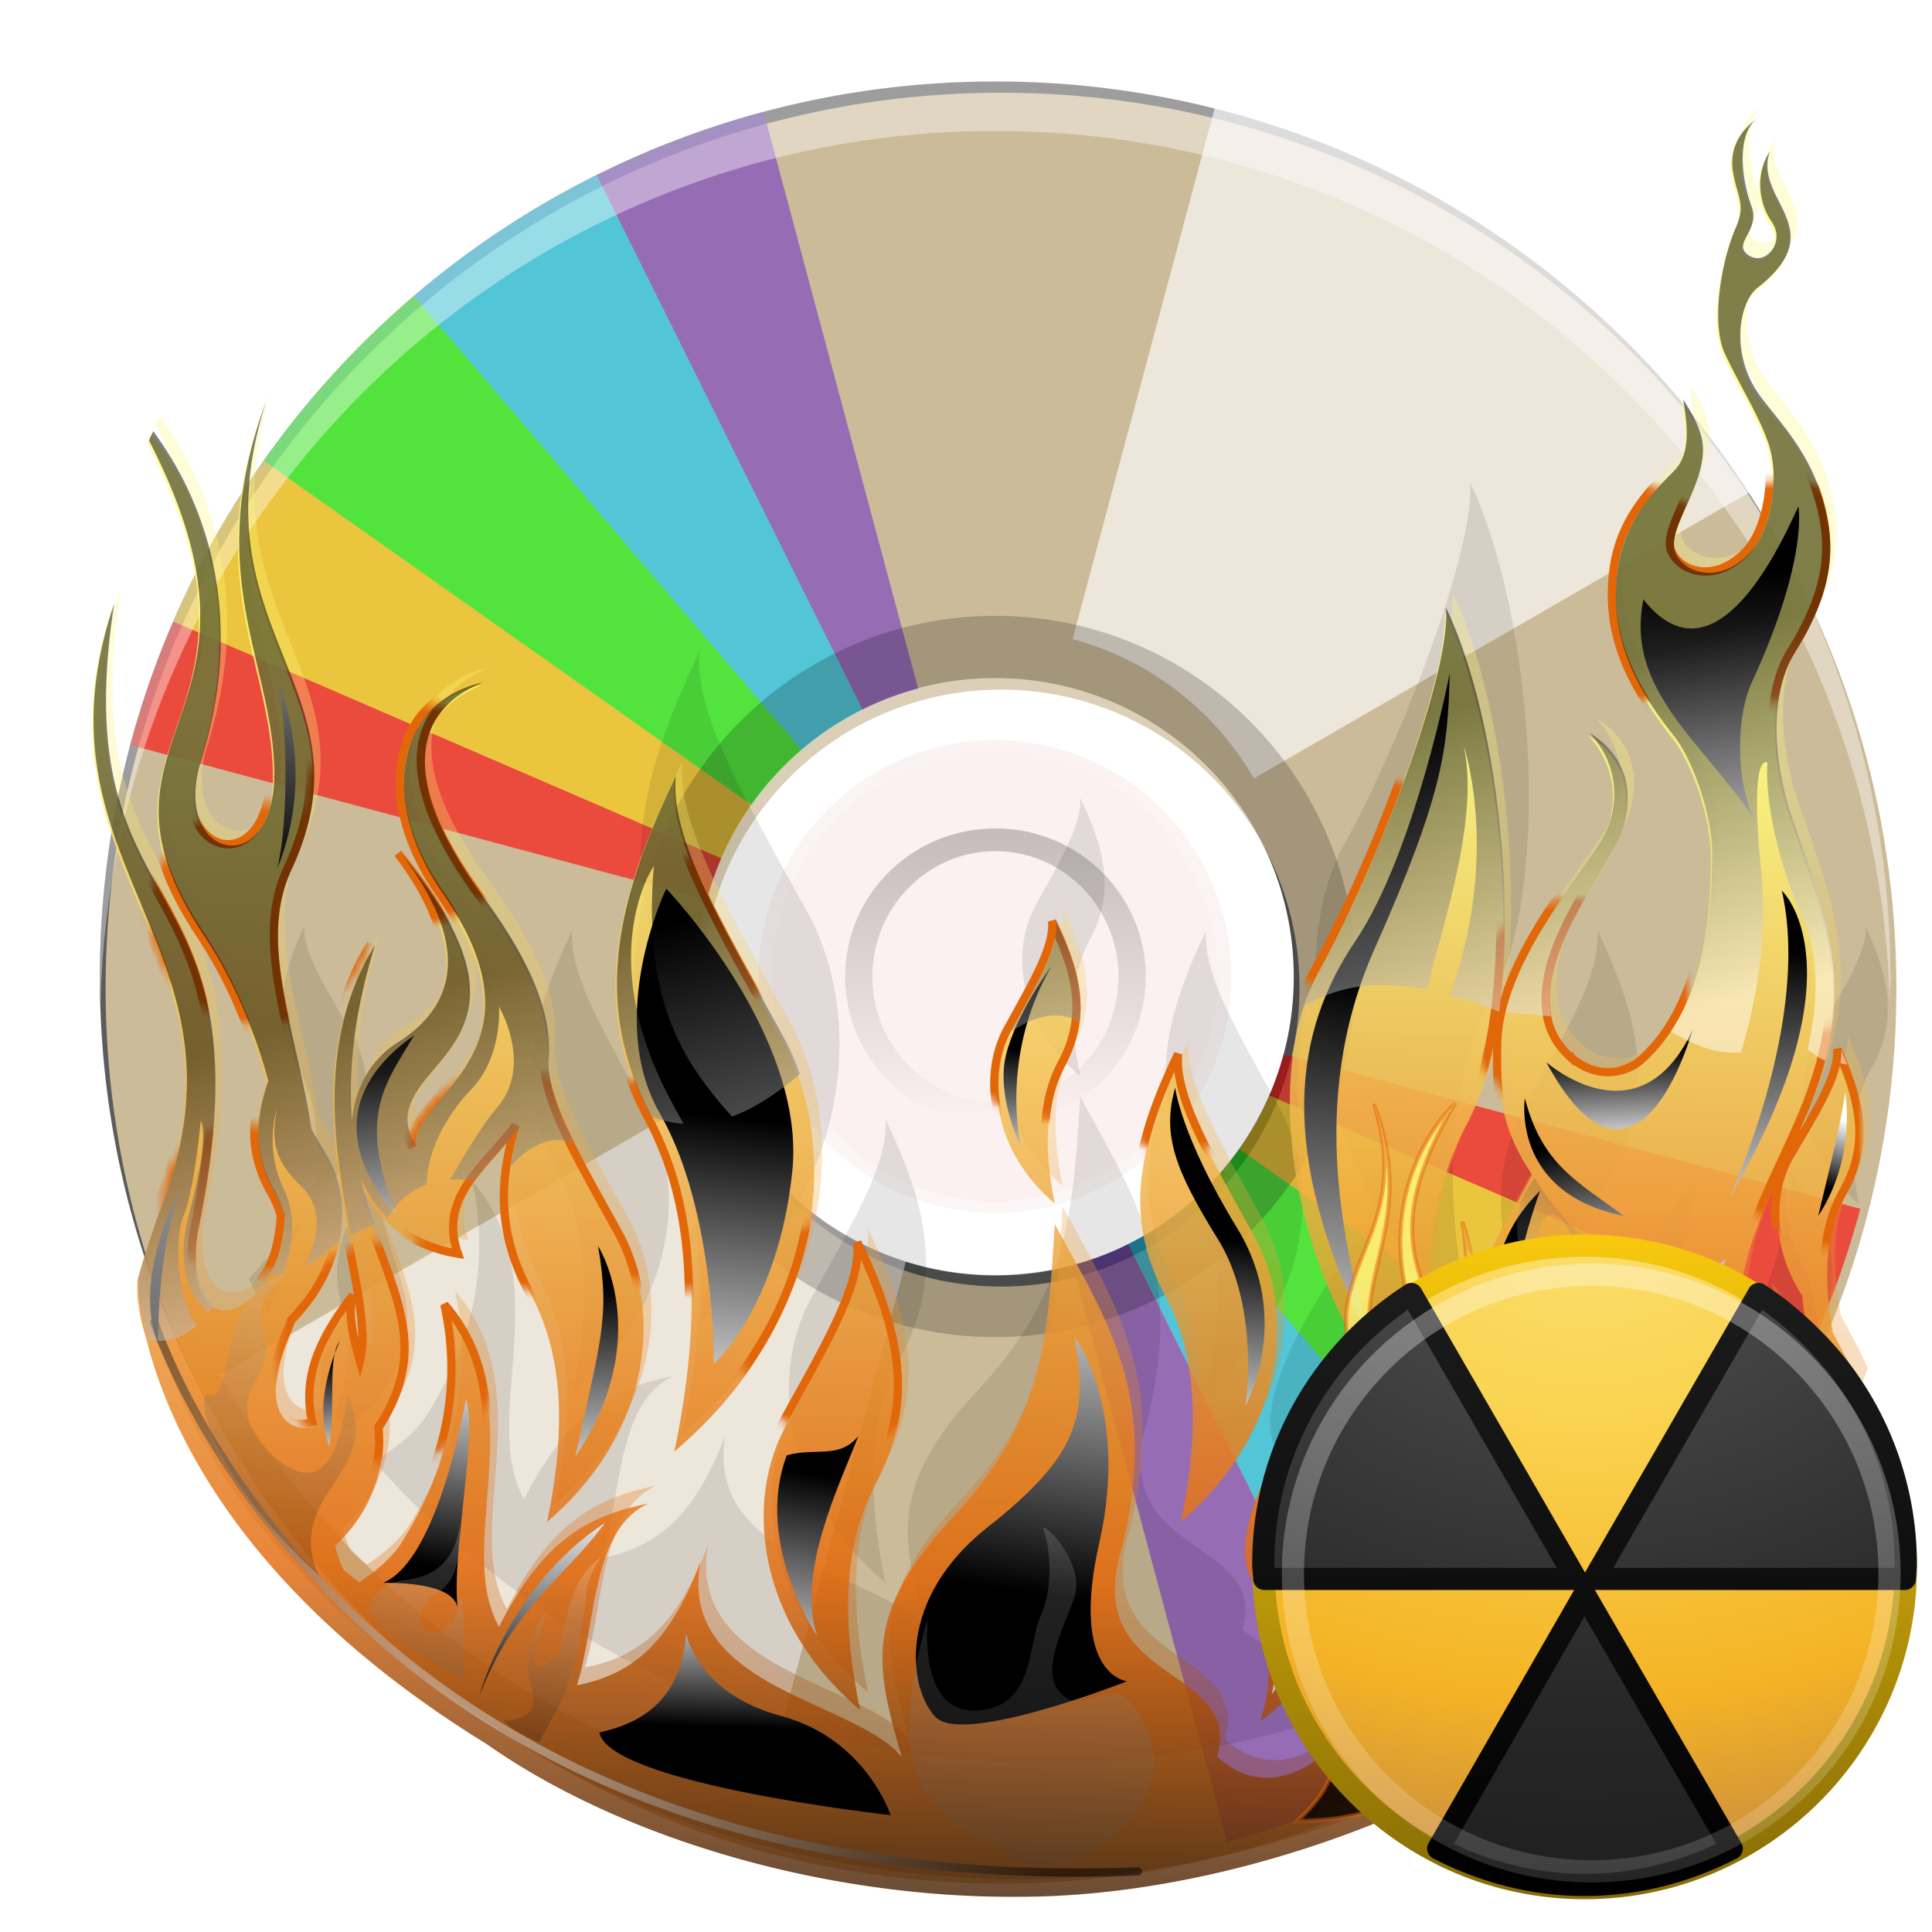 <svg xmlns="http://www.w3.org/2000/svg" xmlns:xlink="http://www.w3.org/1999/xlink" viewBox="0 0 256 256" version="1.0"><defs><linearGradient id="au" y2="178.11" gradientUnits="userSpaceOnUse" x2="26.003" y1="148.11" x1="31.003"><stop offset="0" stop-color="#fff"/><stop offset="1"/></linearGradient><linearGradient id="w"><stop offset="0" stop-color="#fa05ff"/><stop offset=".294" stop-color="#facffa"/><stop offset="1" stop-color="#0c62ff"/></linearGradient><linearGradient id="v"><stop offset="0" stop-color="#fa05ff"/><stop offset=".85" stop-color="#fdfdfd" stop-opacity=".941"/><stop offset="1" stop-color="#0c62ff"/></linearGradient><linearGradient id="I" y2="61.922" gradientUnits="userSpaceOnUse" y1="61.922" x2="93.608" x1="26.18"><stop offset="0" stop-color="#fff" stop-opacity=".203"/><stop offset="1" stop-color="#fff" stop-opacity=".68"/></linearGradient><linearGradient id="H" y2="61.922" gradientUnits="userSpaceOnUse" y1="61.922" x2="94.568" x1="25.22"><stop offset="0" stop-color="#4d4d4d"/><stop offset="1" stop-color="#fff"/></linearGradient><linearGradient id="u"><stop offset="0" stop-color="#fff"/><stop offset="1" stop-opacity="0"/></linearGradient><linearGradient id="S" y2="98.259" xlink:href="#w" gradientUnits="userSpaceOnUse" y1="32.761" gradientTransform="translate(-17.183 93.283) scale(1.195)" x2="25.36" x1="81.901"/><linearGradient id="aF" y2="3.082" gradientUnits="userSpaceOnUse" x2="18.379" gradientTransform="matrix(.712 0 0 .712 241.86 304.75)" y1="44.98" x1="18.379"><stop offset="0" stop-color="#866c05"/><stop offset="1" stop-color="#f7c80d"/></linearGradient><linearGradient id="T" y2="22.03" xlink:href="#v" gradientUnits="userSpaceOnUse" y1="126.15" gradientTransform="translate(-17.36 92.472) scale(1.195)" x2="75.404" x1="3.996"/><linearGradient id="aH" y2="25.043" gradientUnits="userSpaceOnUse" x2="32.859" gradientTransform="matrix(1.38 0 0 1.38 209.61 272.23)" y1="46.664" x1="32.859"><stop offset="0"/><stop offset="1" stop-color="#1e1e1e"/></linearGradient><linearGradient id="aJ" y2="18.707" gradientUnits="userSpaceOnUse" y1="-17.948" gradientTransform="matrix(1.499 0 0 1.499 -44.838 52.73)" x2="63.397" x1="63.397"><stop offset="0" stop-color="#fff"/><stop offset="1" stop-color="#fff" stop-opacity="0"/></linearGradient><linearGradient id="W" y2="255.35" gradientUnits="userSpaceOnUse" x2="124.21" y1="99.352" x1="128.71"><stop offset="0" stop-color="#fffb7e"/><stop offset=".654" stop-color="#e26709"/><stop offset="1"/></linearGradient><linearGradient id="X" y2="257.5" gradientUnits="userSpaceOnUse" x2="123.25" y1="101.5" x1="127.75"><stop offset="0" stop-color="#fffb7e"/><stop offset=".654" stop-color="#e26709"/><stop offset="1"/></linearGradient><linearGradient id="Z" y2="146.79" gradientUnits="userSpaceOnUse" x2="94.711" y1="186.12" x1="90.711"><stop offset="0" stop-color="#fff"/><stop offset="1"/></linearGradient><linearGradient id="aa" y2="130.74" gradientUnits="userSpaceOnUse" x2="174.11" y1="187.04" x1="168.38"><stop offset="0" stop-color="#fff"/><stop offset="1"/></linearGradient><linearGradient id="ab" y2="161.72" gradientUnits="userSpaceOnUse" x2="155.71" y1="187.73" x1="153.06"><stop offset="0" stop-color="#fff"/><stop offset="1"/></linearGradient><linearGradient id="ac" y2="138.94" gradientUnits="userSpaceOnUse" x2="132.51" y1="154.28" x1="130.95"><stop offset="0" stop-color="#fff"/><stop offset="1"/></linearGradient><linearGradient id="ad" y2="118.62" gradientUnits="userSpaceOnUse" x2="41.984" y1="91.622" x1="43.817"><stop offset="0" stop-color="#fff"/><stop offset="1"/></linearGradient><linearGradient id="ae" y2="219.02" gradientUnits="userSpaceOnUse" x2="73.346" y1="193.16" x1="75.102"><stop offset="0" stop-color="#fff"/><stop offset="1"/></linearGradient><linearGradient id="af" y2="190.29" gradientUnits="userSpaceOnUse" x2="107.39" y1="218.12" x1="103.22"><stop offset="0" stop-color="#fff"/><stop offset="1"/></linearGradient><linearGradient id="ag" y2="204.59" gradientUnits="userSpaceOnUse" x2="133.42" y1="160.59" x1="139.75"><stop offset="0" stop-color="#fff"/><stop offset="1"/></linearGradient><linearGradient id="ah" y2="81.159" gradientUnits="userSpaceOnUse" x2="216.7" y1="119.91" x1="218.45"><stop offset="0" stop-color="#fff"/><stop offset="1"/></linearGradient><linearGradient id="ai" y2="127.12" gradientUnits="userSpaceOnUse" x2="221.88" y1="164.8" x1="223.58"><stop offset="0" stop-color="#fff"/><stop offset="1"/></linearGradient><linearGradient id="aj" y2="163.01" gradientUnits="userSpaceOnUse" x2="192" y1="198.66" x1="193.61"><stop offset="0" stop-color="#fff"/><stop offset="1"/></linearGradient><linearGradient id="ak" y2="139.13" gradientUnits="userSpaceOnUse" x2="204.6" y1="151.12" x1="205.14"><stop offset="0" stop-color="#fff"/><stop offset="1"/></linearGradient><linearGradient id="al" y2="141.59" gradientUnits="userSpaceOnUse" x2="55.151" y1="163.55" x1="56.143"><stop offset="0" stop-color="#fff"/><stop offset="1"/></linearGradient><linearGradient id="am" y2="167.77" gradientUnits="userSpaceOnUse" x2="80.228" y1="193.81" x1="81.404"><stop offset="0" stop-color="#fff"/><stop offset="1"/></linearGradient><linearGradient id="an" y2="194.05" gradientUnits="userSpaceOnUse" x2="165.83" y1="223.18" x1="167.15"><stop offset="0" stop-color="#fff"/><stop offset="1"/></linearGradient><linearGradient id="ao" y2="176.73" gradientUnits="userSpaceOnUse" x2="48.609" y1="189.76" x1="49.197"><stop offset="0" stop-color="#fff"/><stop offset="1"/></linearGradient><linearGradient id="ap" y2="201.05" gradientUnits="userSpaceOnUse" x2="59.995" y1="175.05" x1="63.745"><stop offset="0" stop-color="#fff"/><stop offset="1"/></linearGradient><linearGradient id="aq" y2="192.63" gradientUnits="userSpaceOnUse" x2="213.16" y1="155.95" x1="218.45"><stop offset="0" stop-color="#fff"/><stop offset="1"/></linearGradient><linearGradient id="as" y2="222.69" gradientUnits="userSpaceOnUse" x2="168.82" y1="171.56" x1="182.96"><stop offset="0" stop-color="#fffb7e"/><stop offset=".654" stop-color="#e26709"/><stop offset="1"/></linearGradient><linearGradient id="t"><stop offset="0" stop-color="#c100c2" stop-opacity=".974"/><stop offset=".5" stop-color="#9f00dc"/><stop offset="1" stop-color="#500241"/></linearGradient><linearGradient id="E" y2="988.64" xlink:href="#t" gradientUnits="userSpaceOnUse" y1="988.64" x2="219.1" x1="86.631"/><linearGradient id="av" y2="113.05" gradientUnits="userSpaceOnUse" x2="127.65" y1="154.61" x1="139.08"><stop offset="0" stop-color="#fff"/><stop offset="1"/></linearGradient><linearGradient id="aw" y2="155.52" gradientUnits="userSpaceOnUse" x2="229.58" y1="147.43" x1="231.86"><stop offset="0" stop-color="#fff"/><stop offset="1"/></linearGradient><linearGradient id="ax" y2="150.6" gradientUnits="userSpaceOnUse" x2="198.66" y1="168.86" x1="201.66"><stop offset="0" stop-color="#fff"/><stop offset="1"/></linearGradient><linearGradient id="ay" y2="220.9" gradientUnits="userSpaceOnUse" x2="98.892" y1="204.65" x1="99.392"><stop offset="0" stop-color="#fff"/><stop offset="1"/></linearGradient><linearGradient id="az" y2="259.04" gradientUnits="userSpaceOnUse" x2="132" y1="176.37" x1="135.16"><stop offset="0" stop-color="#fff"/><stop offset="1"/></linearGradient><linearGradient id="aA" y2="199.86" gradientUnits="userSpaceOnUse" x2="39.123" y1="158.52" x1="47.457"><stop offset="0" stop-color="#fff"/><stop offset="1"/></linearGradient><linearGradient id="aB" y2="224.53" gradientUnits="userSpaceOnUse" x2="55.825" y1="194.86" x1="63.491"><stop offset="0" stop-color="#fff"/><stop offset="1"/></linearGradient><linearGradient id="aC" y2="152.64" gradientUnits="userSpaceOnUse" x2="200.23" y1="167.57" x1="194.03"><stop offset="0" stop-color="#fff"/><stop offset="1"/></linearGradient><linearGradient id="aD" y2="222.79" gradientUnits="userSpaceOnUse" x2="74.017" y1="199.13" x1="76.683"><stop offset="0" stop-color="#fff"/><stop offset="1"/></linearGradient><linearGradient id="aE" y2="209.66" gradientUnits="userSpaceOnUse" x2="207.89" y1="164.79" x1="212.94"><stop offset="0" stop-color="#fff"/><stop offset="1"/></linearGradient><filter id="D" height="62.349" width="85.385" color-interpolation-filters="sRGB" y="29.376" x="121.72" filterUnits="userSpaceOnUse"><feColorMatrix values="1 0 0 0 0 0 1 0 0 0 0 0 1 0 0 0 0 0 1 0"/></filter><filter id="y" height="217.5" width="217.5" color-interpolation-filters="sRGB" y="20.898" x="18.309" filterUnits="userSpaceOnUse"><feColorMatrix values="1 0 0 0 0 0 1 0 0 0 0 0 1 0 0 0 0 0 1 0"/></filter><filter id="M" color-interpolation-filters="sRGB" width="1.36" y="-.18" x="-.18" height="1.36"><feGaussianBlur stdDeviation="5.216"/></filter><filter id="K" color-interpolation-filters="sRGB" width="1.381" y="-.171" x="-.19" height="1.341"><feGaussianBlur stdDeviation="4.948"/></filter><filter id="a" height="215.9" width="215.17" color-interpolation-filters="sRGB" y="25.483" x="18.887" filterUnits="userSpaceOnUse"><feColorMatrix values="1 0 0 0 0 0 1 0 0 0 0 0 1 0 0 0 0 0 1 0"/></filter><filter id="V" color-interpolation-filters="sRGB" width="1.229" y="-.038" x="-.114" height="1.076"><feGaussianBlur stdDeviation="2.381"/></filter><filter id="R" color-interpolation-filters="sRGB"><feGaussianBlur stdDeviation=".769"/></filter><filter id="r" height="87.354" width="22.682" color-interpolation-filters="sRGB" y="145.17" x="164.54" filterUnits="userSpaceOnUse"><feColorMatrix values="1 0 0 0 0 0 1 0 0 0 0 0 1 0 0 0 0 0 1 0"/></filter><filter id="G" color-interpolation-filters="sRGB"><feGaussianBlur stdDeviation="1.44"/></filter><radialGradient id="aG" gradientUnits="userSpaceOnUse" cy="3.99" cx="23.896" gradientTransform="matrix(0 1.7 -2.243 0 267.9 265.65)" r="20.397"><stop offset="0" stop-color="#fadf6e"/><stop offset=".262" stop-color="#fad350"/><stop offset=".623" stop-color="#f4b325"/><stop offset="1" stop-color="#ae744f"/></radialGradient><radialGradient id="Q" cx="102.58" gradientUnits="userSpaceOnUse" cy="205.01" r="23.664" gradientTransform="matrix(-.268 1.017 -2.208 -.621 571.18 233.14)"><stop offset="0" stop-color="#eee"/><stop offset="1" stop-color="#eee" stop-opacity="0"/></radialGradient><radialGradient id="at" gradientUnits="userSpaceOnUse" cy="210.64" cx="74.61" r="66.934"><stop offset="0" stop-color="#fff"/><stop offset="1"/></radialGradient><radialGradient id="P" cx="154.56" gradientUnits="userSpaceOnUse" cy="206.05" r="21.232" gradientTransform="matrix(.417 -.971 2.517 1.178 -440.18 118.11)"><stop offset="0" stop-color="#eee"/><stop offset="1" stop-color="#eee" stop-opacity="0"/></radialGradient><radialGradient id="U" gradientUnits="userSpaceOnUse" xlink:href="#u" cx="40.847" cy="75.264" r="14.672" gradientTransform="matrix(.985 .026 -.018 .691 1.994 24.82)"/><radialGradient id="aI" gradientUnits="userSpaceOnUse" cy="23.538" cx="35.759" gradientTransform="matrix(0 3.152 -4.16 0 356.86 193.4)" r="11"><stop offset="0" stop-color="#505050"/><stop offset=".262" stop-color="#414141"/><stop offset=".623" stop-color="#282828"/><stop offset="1" stop-color="#1b1b1b"/></radialGradient><radialGradient id="N" cx="154.56" gradientUnits="userSpaceOnUse" cy="206.05" r="21.232" gradientTransform="matrix(.409 -.952 2.469 1.155 -417.06 115.66)"><stop offset="0" stop-color="#eee"/><stop offset="1" stop-color="#eee" stop-opacity="0"/></radialGradient><radialGradient id="O" cx="102.58" gradientUnits="userSpaceOnUse" cy="205.01" r="23.664" gradientTransform="matrix(-.268 1.017 -2.208 -.621 580.84 232.97)"><stop offset="0" stop-color="#eee"/><stop offset="1" stop-color="#eee" stop-opacity="0"/></radialGradient><clipPath id="J" clipPathUnits="userSpaceOnUse"><path d="M48 32c-19.882 0-36 16.118-36 36s16.118 36 36 36 36-16.118 36-36-16.118-36-36-36zm0 24c6.627 0 12 5.373 12 12s-5.373 12-12 12-12-5.373-12-12 5.373-12 12-12z" fill="#bbb1bf"/></clipPath><clipPath id="F" clipPathUnits="userSpaceOnUse"><path d="M76.014 47.513a28.284 28.284 0 11-56.569 0 28.284 28.284 0 1156.569 0z" transform="translate(-16.125 74.167) scale(1.343)" fill="red"/></clipPath><clipPath id="L" clipPathUnits="userSpaceOnUse"><path d="M48 102c-19.882 0-36 16.118-36 36s16.118 36 36 36 36-16.118 36-36-16.118-36-36-36zm0 24c6.627 0 12 5.373 12 12s-5.373 12-12 12-12-5.373-12-12 5.373-12 12-12z" fill="#bbb1bf"/></clipPath><mask id="Y" height="215.896" width="215.166" y="25.483" x="18.887" maskUnits="userSpaceOnUse"><g filter="url(#a)"><radialGradient id="b" gradientUnits="userSpaceOnUse" cx="173.44" cy="119.12" r="13.5"><stop offset="0" stop-color="#fff"/><stop offset="1"/></radialGradient><circle cy="119.12" cx="173.44" r="13.5" fill="url(#b)"/><radialGradient id="c" gradientUnits="userSpaceOnUse" cx="136.19" cy="133.88" r="13.5"><stop offset="0" stop-color="#fff"/><stop offset="1"/></radialGradient><circle cy="133.88" cx="136.19" r="13.5" fill="url(#c)"/><radialGradient id="d" gradientUnits="userSpaceOnUse" cx="91.193" cy="154.62" r="13.5"><stop offset="0" stop-color="#fff"/><stop offset="1"/></radialGradient><circle cy="154.62" cx="91.193" r="13.5" fill="url(#d)"/><radialGradient id="e" gradientUnits="userSpaceOnUse" cx="70.443" cy="154.62" r="13.5"><stop offset="0" stop-color="#fff"/><stop offset="1"/></radialGradient><circle cy="154.62" cx="70.443" r="13.5" fill="url(#e)"/><radialGradient id="f" gradientUnits="userSpaceOnUse" cx="40.193" cy="122.38" r="13.5"><stop offset="0" stop-color="#fff"/><stop offset="1"/></radialGradient><circle cy="122.38" cx="40.193" r="13.5" fill="url(#f)"/><radialGradient id="g" gradientUnits="userSpaceOnUse" cx="58.568" cy="110.25" r="13.5"><stop offset="0" stop-color="#fff"/><stop offset="1"/></radialGradient><circle cy="110.25" cx="58.568" r="13.5" fill="url(#g)"/><radialGradient id="h" gradientUnits="userSpaceOnUse" cx="55.568" cy="175.5" r="13.5"><stop offset="0" stop-color="#fff"/><stop offset="1"/></radialGradient><circle cy="175.5" cx="55.568" r="13.5" fill="url(#h)"/><radialGradient id="i" gradientUnits="userSpaceOnUse" cx="111.07" cy="172.75" r="13.5"><stop offset="0" stop-color="#fff"/><stop offset="1"/></radialGradient><circle cy="172.75" cx="111.07" r="13.5" fill="url(#i)"/><radialGradient id="j" gradientUnits="userSpaceOnUse" cx="199.57" cy="134" r="13.5"><stop offset="0" stop-color="#fff"/><stop offset="1"/></radialGradient><circle cy="134" cx="199.57" r="13.5" fill="url(#j)"/><radialGradient id="k" gradientUnits="userSpaceOnUse" cx="224.57" cy="83.5" r="13.5"><stop offset="0" stop-color="#fff"/><stop offset="1"/></radialGradient><circle cy="83.5" cx="224.57" r="13.5" fill="url(#k)"/><radialGradient id="l" gradientUnits="userSpaceOnUse" cx="204.32" cy="83.5" r="13.5"><stop offset="0" stop-color="#fff"/><stop offset="1"/></radialGradient><circle cy="83.5" cx="204.32" r="13.5" fill="url(#l)"/><radialGradient id="m" gradientUnits="userSpaceOnUse" cx="231.07" cy="149.5" r="13.5"><stop offset="0" stop-color="#fff"/><stop offset="1"/></radialGradient><circle cy="149.5" cx="231.07" r="13.5" fill="url(#m)"/><radialGradient id="n" gradientUnits="userSpaceOnUse" cx="200.32" cy="172.25" r="13.5"><stop offset="0" stop-color="#fff"/><stop offset="1"/></radialGradient><circle cy="172.25" cx="200.32" r="13.5" fill="url(#n)"/><radialGradient id="o" gradientUnits="userSpaceOnUse" cx="151.19" cy="142.12" r="9.375"><stop offset="0" stop-color="#fff"/><stop offset="1"/></radialGradient><circle cy="142.12" cx="151.19" r="9.375" fill="url(#o)"/><radialGradient id="p" gradientUnits="userSpaceOnUse" cx="96.943" cy="123.38" r="9.375"><stop offset="0" stop-color="#fff"/><stop offset="1"/></radialGradient><circle cy="123.38" cx="96.943" r="9.375" fill="url(#p)"/><radialGradient id="q" gradientUnits="userSpaceOnUse" cx="37.693" cy="157.12" r="9.375"><stop offset="0" stop-color="#fff"/><stop offset="1"/></radialGradient><circle cy="157.12" cx="37.693" r="9.375" fill="url(#q)"/></g></mask><mask id="ar" height="87.354" width="22.682" y="145.172" x="164.544" maskUnits="userSpaceOnUse"><g filter="url(#r)"><linearGradient id="s" y2="234.5" gradientUnits="userSpaceOnUse" y1="194.53" x2="170.82" x1="177.9"><stop offset="0" stop-color="#fff"/><stop offset="1"/></linearGradient><path fill="url(#s)" d="M133.58 123.97h91.648v124.01H133.58z"/></g></mask></defs><g transform="translate(216.19 -20.747) scale(1.095)"><defs><filter id="x" height="188" width="287" color-interpolation-filters="sRGB" y="91.742" x="-28.823" filterUnits="userSpaceOnUse"><feColorMatrix values="-1 0 0 0 1 0 -1 0 0 1 0 0 -1 0 1 0 0 0 1 0" result="source"/></filter></defs><defs><filter id="z" height="141.32" width="205.8" color-interpolation-filters="sRGB" y="88.893" x="24.089" filterUnits="userSpaceOnUse"><feColorMatrix values="1 0 0 0 0 0 1 0 0 0 0 0 1 0 0 0 0 0 1 0"/></filter></defs><defs><filter id="B" height="125.87" width="172.13" color-interpolation-filters="sRGB" y="28.398" x="25.309" filterUnits="userSpaceOnUse"><feColorMatrix values="-1 0 0 0 1 0 -1 0 0 1 0 0 -1 0 1 0 0 0 1 0" result="source"/></filter></defs></g><g style="line-height:125%" font-size="10" font-family="Sans" letter-spacing="0" word-spacing="0" transform="matrix(1.086 0 0 1.086 25.545 -839.224)" fill="url(#E)"><path d="M48 102c-19.882 0-36 16.118-36 36s16.118 36 36 36 36-16.118 36-36-16.118-36-36-36zm0 24c6.627 0 12 5.373 12 12s-5.373 12-12 12-12-5.373-12-12 5.373-12 12-12z" clip-path="url(#F)" transform="translate(-47.759 473.138) scale(3.035)" opacity=".8" filter="url(#G)" fill="#000"/><path d="M98.612 784.078c-60.336 0-109.25 48.911-109.25 109.25 0 60.336 48.912 109.25 109.25 109.25 60.336 0 109.25-48.912 109.25-109.25 0-60.336-48.912-109.25-109.25-109.25zm0 72.831c20.112 0 36.416 16.304 36.416 36.416s-16.304 36.416-36.416 36.416-36.416-16.304-36.416-36.416 16.304-36.416 36.416-36.416z" fill="#ccbb98"/><path d="M97.902 855.498c-20.112 0-36.416 16.304-36.416 36.416S77.79 928.33 97.902 928.33s36.416-16.304 36.416-36.416-16.304-36.416-36.416-36.416zm0 21.242c8.38 0 15.173 6.793 15.173 15.173 0 8.38-6.793 15.173-15.173 15.173-8.38 0-15.173-6.793-15.173-15.173 0-8.38 6.793-15.173 15.173-15.173z" opacity=".3" fill="#fff"/><path d="M92.58 61.922c0 15.027-14.634 27.208-32.686 27.208S27.208 76.948 27.208 61.922c0-15.027 14.634-27.208 32.686-27.208S92.58 46.896 92.58 61.922z" transform="matrix(0 .511 -.613 0 135.892 861.328)" opacity=".6" stroke="url(#H)" stroke-linecap="round" stroke-width="5.422" fill="none"/><path d="M92.58 61.922c0 15.027-14.634 27.208-32.686 27.208S27.208 76.948 27.208 61.922c0-15.027 14.634-27.208 32.686-27.208S92.58 46.896 92.58 61.922z" transform="matrix(0 .882 -1.06 0 163.512 839.088)" opacity=".5" fill-rule="evenodd" stroke="url(#I)" stroke-linecap="round" stroke-width="3.139" fill="#f9e5e5"/><path d="M57.312 33.219L48 68l31.188-18a36.042 36.042 0 00-21.876-16.781zM48 68L16.812 86a36.044 36.044 0 0021.875 16.781L48 68.001z" clip-path="url(#J)" transform="translate(-47.759 679.558) scale(3.035)" opacity=".8" filter="url(#K)" fill="#fff"/><g transform="translate(-47.759 473.138) scale(3.035)" clip-path="url(#L)" opacity=".6" filter="url(#M)"><path d="M64.032 170.23a35.97 35.97 0 01-6.717 2.543l-9.317-34.774z" fill="#7137c8"/><path d="M71.435 165.329a36.003 36.003 0 01-7.405 4.907L48 138.001z" fill="#0cf"/><path d="M81.088 152.18a36.002 36.002 0 01-3.928 6.931l-29.162-21.11z" fill="#fc0"/><path d="M82.773 147.319a35.995 35.995 0 01-1.728 4.965l-33.047-14.283z" fill="red"/><path d="M77.416 158.754a36 36 0 01-6.041 6.626L48 138z" fill="#0f0"/><path d="M31.968 105.77a35.97 35.97 0 016.717-2.543l9.317 34.774z" fill="#7137c8"/><path d="M24.565 110.671a36.003 36.003 0 017.406-4.907L48 137.999z" fill="#0cf"/><path d="M14.91 123.818a36.002 36.002 0 013.929-6.931L48 137.997z" fill="#fc0"/><path d="M13.226 128.676a35.995 35.995 0 011.728-4.965l33.047 14.283z" fill="red"/><path d="M18.585 117.246a36 36 0 016.04-6.626L48.002 138z" fill="#0f0"/></g><path d="M97.902 847.908c-24.302 0-44.002 19.701-44.002 44.002 0 24.302 19.701 44.002 44.002 44.002 24.302 0 44.002-19.7 44.002-44.002s-19.7-44.002-44.002-44.002zm0 7.587c20.112 0 36.416 16.304 36.416 36.416s-16.304 36.416-36.416 36.416-36.416-16.304-36.416-36.416 16.304-36.416 36.416-36.416z" opacity=".2" fill="#000"/><path d="M97.902 782.668c-60.336 0-109.25 48.911-109.25 109.25 0 1.023.067 2.018.095 3.035 1.62-58.921 49.84-106.21 109.15-106.21 59.313 0 107.53 47.29 109.15 106.21.027-1.017.095-2.012.095-3.035 0-60.336-48.912-109.25-109.25-109.25z" opacity=".4" fill="#fff"/></g><path d="M159.827 184.747c13.43-11.365 15.495-27.38 9.82-37.71-5.683-10.328-10.328-18.075-9.82-23.75-5.677 11.872-7.617 21.095-2.065 31.498 4.137 7.749 4.644 17.567 2.065 29.962zm-16.702-42.177c-1.539-7.44-1.237-13.334 1.247-17.978 3.323-6.244 2.17-11.778-1.247-18.907.314 3.41-2.478 8.056-5.882 14.261-3.412 6.196-2.175 15.804 5.882 22.624zm-50.432 32.865c19.473-16.465 22.474-39.69 14.236-54.676-8.239-14.976-14.984-26.213-14.236-34.448-8.24 17.225-11.048 30.606-2.992 45.689 5.99 11.242 6.74 25.467 2.992 43.44zm14.81-3.437c-5.684 10.331-3.625 26.341 9.812 37.708-2.587-12.399-2.073-22.212 2.058-29.96 5.552-10.405 3.625-19.628-2.058-31.506.514 5.675-4.132 13.43-9.813 23.758zm94.344-24.966c-5.684 10.329-3.619 26.345 9.812 37.71-2.58-12.395-2.065-22.213 2.067-29.962 5.55-10.403 3.616-19.626-2.067-31.498.521 5.675-4.139 13.422-9.812 23.75zm-7.062 28.403c-3.742-17.972-2.993-32.199 2.997-43.44 8.043-15.083 5.242-50.843-2.997-68.074.747 8.242-8.571 33.254-16.814 48.228-8.241 14.99-2.66 46.817 16.814 63.286zm-12.293 5.422c-2.608-6.588-4.781-11.542-4.047-14.891-4.284 6.642-12.154 18.878-9.635 25.488 1.874 4.923 4.02 12.524 1.544 19.705 8.86-5.745 14.74-23.728 12.138-30.302zm42.424-24.355c-14.096 12.043-1.4 35.28-6.888 42.18-5.051-12.493-12.367-14-19.8-16.354 6.025 4.302 11.525 17.2 9.464 24.1-12.365-1.303-6.55-14.215-16.345-24.1 3.336 15.694-13.44 45.621-26.696 33.57 3.445-12.049-17.458-9.616-12.906-26.682 5.51-20.663-1.392-30.578-8.612-43.906-.96 14.838-1.373 25.83-13.424 38.74-12.05 12.91-10.335 19.8-6.89 31.849-6.258-7.545-29.713-9.051-26.68-25.826-3.892 10.318-8.626 14.837-16.36 16.356 2.566-8.19 1.922-20.672 9.47-24.1-7.329 1.492-13.773 4.302-19.798 16.354-6.04-10.774 4.722-28.847-6.882-42.18 2.347 10.747.232 21.103-6.025 30.99-1.677 2.655-4.315 4.401-6.953 6.191 21.725 24.512 53.44 39.967 88.77 39.967 37.829 0 71.52-17.714 93.235-45.3-.22-.276-.436-.563-.653-.859-6.892-9.47-9.572-18.521-6.027-30.99zM75.84 184.744c13.423-11.364 15.496-27.381 9.814-37.71-5.684-10.328-10.337-18.075-9.814-23.75-5.682 11.872-7.617 21.095-2.073 31.498 4.138 7.748 4.654 17.567 2.073 29.962zM46.552 136.75c-3.568-6.106-6.471-10.683-6.245-14.094-3.232 7.205-4.247 12.77-.754 18.926 2.594 4.585 3.046 10.457 1.694 17.931 7.885-7.02 8.874-16.656 5.305-22.763zM35.67 174.386a47.558 47.558 0 014.527-12.711 167.489 167.489 0 00-7.232 7.771c.866 1.67 1.766 3.317 2.705 4.94zm17.655-3.982c-2.086-6.752-3.877-11.871-2.875-15.152-4.789 6.294-7.041 11.474-5.05 18.268 1.197 4.076.82 8.668-.945 13.946.506.655 1.019 1.304 1.538 1.949 6.915-5.222 9.165-13.043 7.332-19.011zm193.882-47.748c.22 3.41-2.683 7.988-6.25 14.094-3.563 6.107-2.574 15.743 5.304 22.762-1.36-7.473-.891-13.346 1.702-17.93 3.485-6.155 2.468-11.72-.756-18.926zm-13.018 47.748c-1.16 3.762-.691 8.26 1.543 12.381a118.753 118.753 0 006.788-10.96c1.173-5.984-1.08-10.814-5.455-16.573 1.001 3.28-.789 8.4-2.876 15.152zm13.195-8.58c.007-.02.016-.037.023-.056-.034-.03-.066-.063-.098-.093l.075.149z" opacity=".1"/><path d="M189.6 161.92c-2.493 6.44-2.077 14.616 2.069 22.184a6.416 6.416 0 001.26 2.099c1.754 2.688 4.001 5.27 6.79 7.63a77.79 77.79 0 01-.692-3.791c-1.373-6.77 4.295-5.283 7.075 2.533.461 3.923.964 7.52.691 10.287-1.491-.67-2.384 1.069-4.441-2.285-4.257-6.034-9.54-7.252-14.893-8.946 5.499 3.927 10.519 15.7 8.639 21.999-11.288-1.19-5.981-12.976-14.921-21.999 3.045 14.326-12.267 41.644-24.368 30.644 3.145-10.999-15.936-8.778-11.782-24.357 5.029-18.861-1.271-27.912-7.861-40.078-.877 13.544-1.253 23.578-12.253 35.362-11 11.785-9.435 18.074-6.289 29.073-5.713-6.887-27.124-8.262-24.354-23.574-3.553 9.418-7.875 13.543-14.934 14.93 2.342-7.476 1.754-18.87 8.645-21.999-6.69 1.362-12.572 3.927-18.072 14.928-5.513-9.835 4.31-26.332-6.283-38.503 2.143 9.81.213 19.263-5.5 28.289-1.27 2.01-3.145 3.447-5.119 4.813a28.106 28.106 0 01-1.928-1.529 13.126 13.126 0 01-.997-2.891c4.333-4.035 6.104-9.286 5.55-13.829.113-.168.223-.335.326-.5 6.626-10.6.005-17.374-2.917-29.773 1.851 4.448 5.917 8.229 12.224 9.262-2.38-6.813 3.072-10.395 6.984-15.512-2.148 7.006-2.049 13.276 1.588 20.099 3.776 7.073 4.246 16.036 1.891 27.35 12.254-10.373 14.145-24.994 8.959-34.422-4.936-8.969-9.01-15.802-8.986-20.906.536-4.715-1.236-10.916-7.811-19.872-11.021-15.015-7.831-23.02-.018-26.045-10.446 2.274-12.911 14.066-4.891 25.607 13.65 19.641-4.696 24.797-3.191 30.78-6.604-10.745 18.809-10.67-1.791-35.516 8.367 11.045 6.512 18.304-.536 22.734-3.359 2.112-5.196 5.656-5.523 9.457-.445-5.755.136-12.633 2.775-21.214-11.364 18.345 1.02 41.2-1.315 50.477-.949-3.353-1.448-6.042-.849-8.005-4.063 5.34-6.121 9.803-4.933 15.387-3.625 1.129-6.748-2.455-3.143-10.818a41.17 41.17 0 00.639-1.605c6.297-6.309 6.982-14.54 3.879-19.852-.684-1.169-1.338-2.273-1.946-3.323-1.876-12.136-6.517-22.614-2.433-31.391 10.238-21.995-12.036-28.637-3.045-56.723-7.885 21.167.969 31.819.969 45.101 0 13.146-12.607 10.315-8.854-1.658 6.158-19.644-1.045-33.41-5.792-39.817-.177.363-.348.731-.521 1.097 17.701 34.313-9.817 35.142 6.729 60.025 3.521 5.298 6.099 11.487 7.725 17.485-1.686 4.899-1.793 9.083.778 13.615.501.886.896 1.836 1.225 2.83-.19 2.83-.755 5.162-1.704 6.715-4.843 7.916-10.653 4.149-8.717-5.396 9.184-45.26-16.464-35.002-10.236-75.508-10.792 31.683 17.568 41.365 5.948 72.355a105.408 105.408 0 00-2.968 9.12c-.145 2.189.268 4.646 1.085 7.229 2.488 10.124 11.132 30.48 41.146 48.96 16.507 11.604 41.307 18.688 64.43 18.493 23.854 0 50.895-9.666 68.424-22.845 10.4-6.035 17.952-13.853 23.072-20.547 2.972-3.535 5.428-7.423 7.444-11.611.838-1.613 1.243-2.567 1.243-2.567l-.092.037a68.677 68.677 0 001.657-4.254c-.493-1.365-1.342-2.879-2.238-4.546l.017-.039-.075-.071a62.049 62.049 0 01-1.075-2.087c.036.032.067.067.104.1-1.241-6.822-.814-12.183 1.553-16.367 3.183-5.619 2.255-10.699-.689-17.276.201 3.113-2.448 7.291-5.705 12.865-2.57 4.406-2.529 10.82 1.143 16.48.127 1.854.537 3.685 1.152 5.643.744 2.37.248 4.092-.725 5.181-.495-3.489-2.334-6.746-5.122-10.415.698 2.292-.096 5.569-1.36 9.742-.765-1.449-1.032-3.487-1.316-5.575-1.22-8.94 3.957-17.178 7.5-25.536 2.326-5.486 4.112-11.434 3.466-18.3-.756-8.046-4.531-16.229-5.659-20.47-1.62-6.1-1.902-13.076 1.043-17.794 5.067-8.12 4.957-13.563 3.025-19.466-1.787-5.461-5.421-8.979-7.358-11.707-3.62-5.106-2.367-11.27-.233-12.941 9.21-7.206-.57-10.574 1.517-16.523-1.824 2.795-1.321 6.301.216 8.521 1.134 1.643.483 3.398-.725 4.131-.746.453-1.557.312-2.147-.126-1.923-1.421 1.513-2.907.44-5.849-1.462-4.018-1.654-9.141.828-10.761-2.487 1.729-3.518 4-3.063 6.642.516 2.98 1.558 3.879.35 6.63-1.766 4.026-3.085 11.582-1.326 15.345 1.76 3.76 4.069 7.393 5.217 10.713 1.518 4.396.28 10.571-2.056 13.16-3.836 4.256-8.278 2.549-9.197.076-1.134-3.054 4.563-9.013 3.136-14.076-.462-1.631-1.179-2.795-2.177-4.416.476 2.873 1.048 6.556-1.111 8.705-3.347 3.33-6.263 6.967-6.873 12.469-.802 7.202 1.679 13.063 6.925 19.639 2.069 2.592 4.584 9.189 4.576 14.271-.012 8.922-1.442 19.44-8.511 25.354-2.994 1.987-5.998 1.202-8.114-.631-.064-.136-.123-.268-.188-.404.008.084.004.172.009.256-1.28-1.171-2.209-2.729-2.567-4.268-1.98-8.51 6.871-18.301 8.522-23.386 1.692-5.214-.149-9.321-4.017-11.633 3.232 3.388 4.085 8.39 1.53 12.948-2.354 4.21-12.155 15.067-12.197 25.067-.02 4.552-.294 8.938 3.906 15.139-1.246 2.333-2.653 4.844-4.144 7.556-.34.617-.646 1.257-.925 1.915l-.242.59zm16.41 16.456c-1.12 4.055-3.525 5.377-7.712 1.727.14-5.175 1.213-9.69 3.309-13.62a27.01 27.01 0 001.913-4.518c2.683 3.23 4.872 6.68 4.845 10.155-1.185 1.948-1.927 4.06-2.355 6.256zm-53.598 15.456c12.26-10.374 14.145-24.994 8.965-34.422-5.188-9.428-9.428-16.5-8.965-21.68-5.181 10.837-6.953 19.256-1.885 28.752 3.778 7.074 4.24 16.036 1.885 27.35zm20.685-3.546c-2.381-6.014-4.365-10.536-3.695-13.593-3.91 6.063-11.094 17.232-8.795 23.266 1.71 4.494 3.67 11.432 1.409 17.987 8.087-5.244 13.455-21.659 11.081-27.66zm11.219-4.948c-3.415-16.406-2.731-29.392 2.736-39.653 7.342-13.769 4.786-46.411-2.736-62.14.682 7.523-7.824 30.355-15.348 44.024-7.523 13.682-2.429 42.735 15.348 57.769zm-93.191 0c17.777-15.034 20.515-36.231 12.991-49.913-7.517-13.669-13.675-23.929-12.991-31.446-7.523 15.723-10.086 27.938-2.732 41.706 5.468 10.261 6.152 23.247 2.732 39.653zm46.041-30.006c-1.403-6.791-1.128-12.172 1.139-16.411 3.033-5.7 1.98-10.751-1.139-17.259.288 3.113-2.262 7.354-5.369 13.018-3.113 5.657-1.985 14.426 5.369 20.652zm-32.524 26.867c-5.187 9.431-3.307 24.045 8.958 34.421-2.362-11.318-1.892-20.276 1.878-27.349 5.068-9.497 3.309-17.916-1.878-28.759.47 5.181-3.771 12.26-8.958 21.687z" opacity=".3" fill="url(#W)" transform="translate(-9.384 -12.969) scale(1.095)"/><path d="M188.65 164.07c-2.493 6.44-2.077 14.616 2.069 22.184a6.416 6.416 0 001.26 2.099c1.754 2.688 4.001 5.27 6.79 7.63a77.79 77.79 0 01-.692-3.791c-1.373-6.77 4.295-5.283 7.075 2.533.461 3.923.964 7.52.691 10.287-1.491-.67-2.384 1.069-4.441-2.285-4.257-6.034-9.54-7.252-14.893-8.946 5.499 3.927 10.519 15.7 8.639 21.999-11.288-1.19-5.981-12.976-14.921-21.999 3.045 14.326-12.267 41.644-24.368 30.644 3.145-10.999-15.936-8.778-11.782-24.357 5.029-18.861-1.271-27.912-7.861-40.078-.877 13.544-1.253 23.578-12.253 35.362-11 11.785-9.435 18.074-6.289 29.073-5.713-6.887-27.124-8.262-24.354-23.574-3.553 9.418-7.875 13.543-14.934 14.93 2.342-7.476 1.754-18.87 8.645-21.999-6.69 1.362-12.572 3.927-18.072 14.928-5.513-9.835 4.31-26.332-6.283-38.503 2.143 9.81.213 19.263-5.5 28.289-1.27 2.01-3.145 3.447-5.119 4.813a28.106 28.106 0 01-1.928-1.529 13.126 13.126 0 01-.997-2.891c4.333-4.035 6.104-9.286 5.55-13.829.113-.168.223-.335.326-.5 6.626-10.6.005-17.374-2.917-29.773 1.851 4.448 5.917 8.229 12.224 9.262-2.38-6.813 3.072-10.395 6.984-15.512-2.148 7.006-2.049 13.276 1.588 20.099 3.776 7.073 4.246 16.036 1.891 27.35 12.254-10.373 14.145-24.994 8.959-34.422-4.936-8.969-9.01-15.802-8.986-20.906.536-4.715-1.236-10.916-7.811-19.872-11.011-15.02-7.821-23.028-.008-26.053-10.447 2.271-12.912 14.063-4.892 25.603 13.65 19.641-4.696 24.797-3.191 30.78-6.604-10.745 18.809-10.67-1.791-35.516 8.367 11.045 6.512 18.304-.536 22.734-3.359 2.112-5.196 5.656-5.523 9.457-.445-5.755.136-12.633 2.775-21.214-11.364 18.345 1.02 41.2-1.315 50.477-.949-3.353-1.448-6.042-.849-8.005-4.063 5.34-6.121 9.803-4.933 15.387-3.625 1.129-6.748-2.455-3.143-10.818a41.17 41.17 0 00.639-1.605c6.297-6.309 6.982-14.54 3.879-19.852-.684-1.169-1.338-2.273-1.946-3.323-1.876-12.13-6.517-22.61-2.433-31.39 10.238-21.994-12.036-28.635-3.045-56.721-7.885 21.168.969 31.819.969 45.102 0 13.145-12.607 10.314-8.854-1.66 6.158-19.643-1.045-33.408-5.792-39.816-.177.363-.348.731-.521 1.098 17.701 34.313-9.817 35.141 6.729 60.024 3.521 5.298 6.099 11.487 7.725 17.485-1.686 4.899-1.793 9.083.778 13.615.501.886.896 1.836 1.225 2.83-.19 2.83-.755 5.162-1.704 6.715-4.843 7.916-10.653 4.149-8.717-5.396 9.184-45.26-16.464-35.002-10.236-75.508-10.792 31.682 17.568 41.365 5.948 72.355a105.408 105.408 0 00-2.968 9.12c-.145 2.189.268 4.646 1.085 7.229 2.488 10.124 11.132 30.48 41.146 48.96 16.507 11.604 41.307 18.688 64.43 18.493 23.854 0 50.895-9.666 68.424-22.845 10.4-6.035 17.952-13.853 23.072-20.547 2.972-3.535 5.428-7.423 7.444-11.611.838-1.613 1.243-2.567 1.243-2.567l-.092.037a68.677 68.677 0 001.657-4.254c-.493-1.365-1.342-2.879-2.238-4.546l.017-.039-.075-.071a62.049 62.049 0 01-1.075-2.087c.036.032.067.067.104.1-1.241-6.822-.814-12.183 1.553-16.367 3.183-5.619 2.255-10.699-.689-17.276.201 3.113-2.448 7.291-5.705 12.865-2.57 4.406-2.529 10.82 1.143 16.48.127 1.854.537 3.685 1.152 5.643.744 2.37.248 4.092-.725 5.181-.495-3.489-2.334-6.746-5.122-10.415.698 2.292-.096 5.569-1.36 9.742-.765-1.449-1.032-3.487-1.316-5.575-1.22-8.94 3.957-17.178 7.5-25.536 2.326-5.486 4.112-11.434 3.466-18.3-.756-8.045-4.531-16.229-5.659-20.47-1.62-6.101-1.902-13.077 1.043-17.794 5.067-8.121 4.957-13.563 3.025-19.466-1.787-5.461-5.421-8.979-7.358-11.707-3.62-5.106-2.367-11.269-.233-12.94 9.21-7.207-.57-10.576 1.517-16.523-1.824 2.795-1.321 6.3.216 8.521 1.134 1.641.483 3.396-.725 4.13-.746.453-1.557.312-2.147-.126-1.923-1.42 1.513-2.907.44-5.849-1.462-4.017-1.654-9.14.828-10.761-2.487 1.729-3.518 4-3.063 6.642.516 2.979 1.558 3.878.35 6.63-1.766 4.025-3.085 11.582-1.326 15.346 1.76 3.759 4.069 7.392 5.217 10.712 1.518 4.396.28 10.571-2.056 13.161-3.836 4.256-8.278 2.548-9.197.075-1.134-3.054 4.563-9.013 3.136-14.077-.462-1.629-1.179-2.794-2.177-4.416.476 2.874 1.048 6.557-1.111 8.707-3.347 3.328-6.263 6.966-6.873 12.468-.802 7.202 1.679 13.063 6.925 19.64 2.069 2.591 4.584 9.189 4.576 14.27-.012 8.922-1.442 19.441-8.511 25.354-2.994 1.987-5.998 1.202-8.114-.631-.064-.136-.123-.268-.188-.404.008.084.004.172.009.256-1.28-1.171-2.209-2.729-2.567-4.268-1.98-8.509 6.871-18.3 8.522-23.386 1.692-5.214-.149-9.322-4.017-11.633 3.232 3.388 4.085 8.39 1.53 12.948-2.354 4.21-12.155 15.067-12.197 25.067-.02 4.552-.294 8.938 3.906 15.139-1.246 2.333-2.653 4.844-4.144 7.556-.34.617-.646 1.257-.925 1.915l-.241.593zm16.41 16.456c-1.12 4.055-3.525 5.377-7.712 1.727.14-5.175 1.213-9.69 3.309-13.62a27.01 27.01 0 001.913-4.518c2.683 3.23 4.872 6.68 4.845 10.155-1.186 1.949-1.927 4.06-2.355 6.256zm-53.598 15.457c12.26-10.374 14.145-24.994 8.965-34.422-5.188-9.428-9.428-16.5-8.965-21.68-5.181 10.837-6.953 19.256-1.885 28.752 3.777 7.073 4.24 16.035 1.885 27.35zm20.684-3.546c-2.381-6.014-4.365-10.536-3.695-13.593-3.91 6.063-11.094 17.232-8.795 23.266 1.71 4.494 3.67 11.432 1.409 17.987 8.088-5.244 13.456-21.659 11.081-27.66zm11.22-4.949c-3.415-16.406-2.731-29.392 2.736-39.653 7.342-13.769 4.786-46.411-2.736-62.14.682 7.523-7.824 30.355-15.348 44.024-7.523 13.682-2.429 42.735 15.348 57.769zm-93.191 0c17.777-15.034 20.515-36.231 12.991-49.913-7.517-13.669-13.675-23.929-12.991-31.446-7.523 15.723-10.086 27.938-2.732 41.706 5.468 10.262 6.152 23.247 2.732 39.653zm46.041-30.005c-1.403-6.791-1.128-12.172 1.139-16.411 3.033-5.7 1.98-10.751-1.139-17.259.288 3.113-2.262 7.354-5.369 13.018-3.113 5.656-1.985 14.426 5.369 20.652zm-32.524 26.867c-5.187 9.431-3.307 24.045 8.958 34.421-2.362-11.318-1.892-20.276 1.878-27.349 5.068-9.497 3.309-17.916-1.878-28.759.47 5.181-3.771 12.259-8.958 21.687z" fill="url(#X)" transform="translate(-9.384 -12.969) scale(1.095)" opacity=".8"/><path mask="url(#Y)" d="M188.32 163.57c-2.493 6.44-2.077 14.616 2.069 22.184a6.416 6.416 0 001.26 2.099c1.754 2.688 4.001 5.27 6.79 7.63a77.79 77.79 0 01-.692-3.791c-1.373-6.77 4.295-5.283 7.075 2.533.461 3.923.964 7.52.691 10.287-1.491-.67-2.384 1.069-4.441-2.285-4.257-6.034-9.54-7.252-14.893-8.946 5.499 3.927 10.519 15.7 8.639 21.999-11.288-1.19-5.981-12.976-14.921-21.999 3.045 14.326-12.267 41.644-24.368 30.644 3.145-10.999-15.936-8.778-11.782-24.357 5.029-18.861-1.271-27.912-7.861-40.078-.877 13.544-1.253 23.578-12.253 35.362-11 11.785-9.435 18.074-6.289 29.073-5.713-6.887-27.124-8.262-24.354-23.574-3.553 9.418-7.875 13.543-14.934 14.93 2.342-7.476 1.754-18.87 8.645-21.999-6.69 1.362-12.572 3.927-18.072 14.928-5.513-9.835 4.31-26.332-6.283-38.503 2.143 9.81.213 19.263-5.5 28.289-1.27 2.01-3.145 3.447-5.119 4.813a28.106 28.106 0 01-1.928-1.529 13.126 13.126 0 01-.997-2.891c4.333-4.035 6.104-9.286 5.55-13.829.113-.168.223-.335.326-.5 6.626-10.6.005-17.374-2.917-29.773 1.851 4.448 5.917 8.229 12.224 9.262-2.38-6.813 3.072-10.395 6.984-15.512-2.148 7.006-2.049 13.276 1.588 20.099 3.776 7.073 4.246 16.036 1.891 27.35 12.254-10.373 14.145-24.994 8.959-34.422-4.936-8.969-9.01-15.802-8.986-20.906.536-4.715-1.236-10.916-7.811-19.872-11.021-15.015-7.831-23.02-.018-26.045-10.446 2.274-12.911 14.066-4.891 25.607 13.65 19.641-4.696 24.797-3.191 30.78-6.604-10.745 18.809-10.67-1.791-35.516 8.367 11.045 6.512 18.304-.536 22.734-3.359 2.112-5.196 5.656-5.523 9.457-.445-5.755.136-12.633 2.775-21.214-11.364 18.345 1.02 41.2-1.315 50.477-.949-3.353-1.448-6.042-.849-8.005-4.063 5.34-6.121 9.803-4.933 15.387-3.625 1.129-6.748-2.455-3.143-10.818a41.17 41.17 0 00.639-1.605c6.297-6.309 6.982-14.54 3.879-19.852-.684-1.169-1.338-2.273-1.946-3.323-1.862-12.14-6.503-22.62-2.419-31.39 10.238-22.001-12.036-28.642-3.045-56.728-7.885 21.168.969 31.819.969 45.102 0 13.145-12.607 10.314-8.854-1.66 6.158-19.643-1.045-33.408-5.792-39.816-.177.363-.348.731-.521 1.098 17.701 34.313-9.817 35.141 6.729 60.024 3.521 5.298 6.099 11.487 7.725 17.485-1.686 4.899-1.793 9.083.778 13.615.501.886.896 1.836 1.225 2.83-.19 2.83-.755 5.162-1.704 6.715-4.843 7.916-10.653 4.149-8.717-5.396 9.184-45.26-16.464-35.002-10.236-75.508-10.792 31.682 17.568 41.365 5.948 72.355a105.408 105.408 0 00-2.968 9.12c-.145 2.189.268 4.646 1.085 7.229 2.488 10.124 11.132 30.48 41.146 48.96 16.507 11.604 41.307 18.688 64.43 18.493 23.854 0 50.895-9.666 68.424-22.845 10.4-6.035 17.952-13.853 23.072-20.547 2.972-3.535 5.428-7.423 7.444-11.611.838-1.613 1.243-2.567 1.243-2.567l-.092.037a68.677 68.677 0 001.657-4.254c-.493-1.365-1.342-2.879-2.238-4.546l.017-.039-.075-.071a62.049 62.049 0 01-1.075-2.087c.036.032.067.067.104.1-1.241-6.822-.814-12.183 1.553-16.367 3.183-5.619 2.255-10.699-.689-17.276.201 3.113-2.448 7.291-5.705 12.865-2.57 4.406-2.529 10.82 1.143 16.48.127 1.854.537 3.685 1.152 5.643.744 2.37.248 4.092-.725 5.181-.495-3.489-2.334-6.746-5.122-10.415.698 2.292-.096 5.569-1.36 9.742-.765-1.449-1.032-3.487-1.316-5.575-1.22-8.94 3.957-17.178 7.5-25.536 2.326-5.486 4.112-11.434 3.466-18.3-.756-8.045-4.531-16.229-5.659-20.47-1.62-6.101-1.902-13.077 1.043-17.794 5.067-8.121 4.957-13.563 3.025-19.466-1.787-5.461-5.421-8.979-7.358-11.707-3.62-5.106-2.367-11.269-.233-12.94 9.21-7.207-.57-10.576 1.517-16.523-1.824 2.795-1.321 6.3.216 8.521 1.134 1.641.483 3.396-.725 4.13-.746.453-1.557.312-2.147-.126-1.923-1.42 1.513-2.907.44-5.849-1.462-4.017-1.654-9.14.828-10.761-2.487 1.729-3.518 4-3.063 6.642.516 2.979 1.558 3.878.35 6.63-1.766 4.025-3.085 11.582-1.326 15.346 1.76 3.759 4.069 7.392 5.217 10.712 1.518 4.396.28 10.571-2.056 13.161-3.836 4.256-8.278 2.548-9.197.075-1.134-3.054 4.563-9.013 3.136-14.077-.462-1.629-1.179-2.794-2.177-4.416.476 2.874 1.048 6.557-1.111 8.707-3.347 3.328-6.263 6.966-6.873 12.468-.802 7.202 1.679 13.063 6.925 19.64 2.069 2.591 4.584 9.189 4.576 14.27-.012 8.922-1.442 19.441-8.511 25.354-2.994 1.987-5.998 1.202-8.114-.631-.064-.136-.123-.268-.188-.404.008.084.004.172.009.256-1.28-1.171-2.209-2.729-2.567-4.268-1.98-8.509 6.871-18.3 8.522-23.386 1.692-5.214-.149-9.322-4.017-11.633 3.232 3.388 4.085 8.39 1.53 12.948-2.354 4.21-12.155 15.067-12.197 25.067-.02 4.552-.294 8.938 3.906 15.139-1.246 2.333-2.653 4.844-4.144 7.556-.34.617-.646 1.257-.925 1.915l-.242.59zm16.41 16.456c-1.12 4.055-3.525 5.377-7.712 1.727.14-5.175 1.213-9.69 3.309-13.62a27.01 27.01 0 001.913-4.518c2.683 3.23 4.872 6.68 4.845 10.155-1.186 1.949-1.927 4.06-2.355 6.256zm-53.598 15.457c12.26-10.374 14.145-24.994 8.965-34.422-5.188-9.428-9.428-16.5-8.965-21.68-5.181 10.837-6.953 19.256-1.885 28.752 3.777 7.073 4.24 16.035 1.885 27.35zm20.684-3.546c-2.381-6.014-4.365-10.536-3.695-13.593-3.91 6.063-11.094 17.232-8.795 23.266 1.71 4.494 3.67 11.432 1.409 17.987 8.088-5.244 13.456-21.659 11.081-27.66zm11.22-4.949c-3.415-16.406-2.731-29.392 2.736-39.653 7.342-13.769 4.786-46.411-2.736-62.14.682 7.523-7.824 30.355-15.348 44.024-7.523 13.682-2.429 42.735 15.348 57.769zm-93.191 0c17.777-15.034 20.515-36.231 12.991-49.913-7.517-13.669-13.675-23.929-12.991-31.446-7.523 15.723-10.086 27.938-2.732 41.706 5.468 10.262 6.152 23.247 2.732 39.653zm46.041-30.005c-1.403-6.791-1.128-12.172 1.139-16.411 3.033-5.7 1.98-10.751-1.139-17.259.288 3.113-2.262 7.354-5.369 13.018-3.113 5.656-1.985 14.426 5.369 20.652zm-32.524 26.867c-5.187 9.431-3.307 24.045 8.958 34.421-2.362-11.318-1.892-20.276 1.878-27.349 5.068-9.497 3.309-17.916-1.878-28.759.47 5.181-3.771 12.259-8.958 21.687z" stroke="#e26709" fill="none" transform="translate(-9.384 -12.969) scale(1.095)"/><path d="M94.943 176.88s.25-18.5-6.5-30.25.75-27.25.75-27.25 17 17.75 15.25 34.25-9.5 23.25-9.5 23.25z" fill="url(#Z)" transform="translate(-9.384 -12.969) scale(1.095)"/><path d="M184 93.317s-4.198 21.691-11.429 32.42c-7.23 10.729-9.796 24.957 1.633 48.048-2.566-10.029-7.697-28.223.699-47.114 8.397-18.893 8.864-24.258 9.097-33.354z" fill="url(#aa)" transform="translate(-9.384 -12.969) scale(1.095)"/><path d="M150.78 143.46s.667 5.834 7.5 17 1 21.5 1 21.5 1.832-11.834-3.334-20.167-6.804-12.604-5.166-18.333z" fill="url(#ab)" transform="translate(-9.384 -12.969) scale(1.095)"/><path d="M135.78 128.79s-4.333 5.833-5.5 10.833 1.833 11 1.833 11-2.666-10.832 3.667-21.833z" fill="url(#ac)" transform="translate(-9.384 -12.969) scale(1.095)"/><path d="M42.11 94.125s5 10.667 0 22.833c1.5-5.833 1.167-18.833 0-22.833z" fill="url(#ad)" transform="translate(-9.384 -12.969) scale(1.095)"/><path d="M66.61 216.96s3.5-13.166 15.167-20.833c-4.834 6.667-11 9.999-15.167 20.833z" fill="url(#ae)" transform="translate(-9.384 -12.969) scale(1.095)"/><path d="M107.44 209.79s-7.666-11.168-3.666-21.834c3.5-1 6.332.5 8.666-2.333-2.334 6-7.5 16.501-5 24.167z" fill="url(#af)" transform="translate(-9.384 -12.969) scale(1.095)"/><path d="M138.61 173.79c-.088-.492 6.667 8.501 3 24.667s3.333 16.833 3.333 16.833-19.833 7.833-23.166 4.333c-3.334-3.5-4.667-14.334 6.333-23s12.167-13.5 10.5-22.833z" fill="url(#ag)" transform="translate(-9.384 -12.969) scale(1.095)"/><path d="M226.19 73.125s1.25 6.25-5.5 21c-2 4-2.25 12 .25 17-6.25-9.5-15.75-15.75-13.5-26.75 4.5 5.75 11 6 18.75-11.25z" fill="url(#ah)" transform="translate(-9.384 -12.969) scale(1.095)"/><path d="M224.19 119.62s10 9.25-6.25 37c4-9.25 9-25 6.25-37z" fill="url(#ai)" transform="translate(-9.384 -12.969) scale(1.095)"/><path d="M194.94 155.88c-.25.75-13 9.75 0 34.75-2.5-15.25-5.25-19.5-.25-34" fill="url(#aj)" transform="translate(-9.384 -12.969) scale(1.095)"/><path d="M195.69 140.38s11.25 10 17.75-4c-3.75 12-10.25 18-17.75 4z" fill="url(#ak)" transform="translate(-9.384 -12.969) scale(1.095)"/><path d="M56.443 158.62s-12-11.5 2.25-21.5c-3.75 6.25-6.75 9.75-2.25 21.5z" fill="url(#al)" transform="translate(-9.384 -12.969) scale(1.095)"/><path d="M80.943 162.62s7 11-2.75 25.5c3-14 4.25-16.75 2.75-25.5z" fill="url(#am)" transform="translate(-9.384 -12.969) scale(1.095)"/><path d="M164.94 188.38s-4.75 6-2.75 15c1.25 11.25.25 13.5.25 13.5s8.5-10.5 8-18.5c-4.5-1-7.75-4.25-5.5-10z" fill="url(#an)" transform="translate(-9.384 -12.969) scale(1.095)"/><path d="M49.693 174.12s-3.5 7.25-1.25 12.75c.75-5.75-.25-10.75 1.25-12.75z" fill="url(#ao)" transform="translate(-9.384 -12.969) scale(1.095)"/><path d="M64.943 181.12s-3.25 19.5-10 22.25c3.75 0 8.5.5 9 3-.75-6.5 2.5-21.25 1-25.25z" fill="url(#ap)" transform="translate(-9.384 -12.969) scale(1.095)"/><path d="M217.44 164.12s-5 11 .75 21.75c2.5 4.75-1.25 14-1.25 14s-1.25-8.25-5.25-14.75-2-14.75 5.75-21z" fill="url(#aq)" transform="translate(-9.384 -12.969) scale(1.095)"/><path mask="url(#ar)" d="M185.52 159.67c3.622 23.562-11.297 17.595-5.955 43.922 1.127 5.554-2.253 7.745-5.07 3.139-2.32-3.795-.732-15.52 4.668-23.642 10.061-15.13-7.886-14.97 5.474-37.744-1.368 1.368-9.899 10.462-5.231 25.351 2.184 6.966-5.15 8.611-5.15.966 0-7.726 5.15-13.923.563-26.235 5.23 16.336-7.727 20.199-1.771 32.995 3.866 8.307-5.714 19.233.081 32.673 3.353 7.778-3.3 8.45-5.151 2.174-1.558-5.283 5.876-18.751-.805-29.535 6.117 19.878-6.76 24.063-.724 33.721 1.976 3.16 7.404 7.081-.966 14.807 12.797-.241 25.884-5.686 16.578-30.5-6.76-18.03 9.737-23.662 3.459-42.092z" fill-opacity=".8" stroke="#e26709" stroke-width=".5" stroke-opacity=".5" fill="url(#as)" transform="translate(-9.384 -12.969) scale(1.095)"/><path d="M26.763 171.92a.5.5 0 01.953-.301c.009.009 1.289 4.114 4.653 10.329 3.363 6.218 8.791 14.511 17.046 22.805 16.511 16.584 44.299 33.183 89.599 33.188 2.365 0 4.777-.046 7.244-.137a.503.503 0 01.519.482.5.5 0 01-.483.516 196.06 196.06 0 01-7.279.139c-91.135 0-112.25-66.95-112.25-67.03z" opacity=".5" fill="url(#at)" transform="translate(-9.384 -12.969) scale(1.095)"/><path d="M30.443 155.64s-6 10.75-2.75 18.75c0-7 1-14.25 2.75-18.75z" fill="url(#au)" transform="translate(-9.384 -12.969) scale(1.095)"/><path d="M90.342 105.79c-7.428 15.521-10.013 27.626-3.002 41.18 1.361.494 2.67.765 3.938.857-.431-.779-.872-1.584-1.335-2.438-9.75-18-2.25-28.75-2.25-28.75-1.326 15.92 3.215 23.431 9.471 30.315 2.868-1.051 5.561-2.917 8.203-5.126a30.334 30.334 0 00-2.034-4.593c-7.514-13.67-13.672-23.93-12.988-31.45zm40.672 30.701c-.034.063-.061.13-.094.192 3.109-2.076 5.897-2.574 8.307-1.149.472-3.788-.695-7.579-2.844-12.061.288 3.114-2.262 7.355-5.369 13.018zm-63.905-16.05c-11.021-15.01-7.831-23.015-.018-26.04-10.446 2.274-12.911 14.066-4.891 25.607 13.65 19.641-4.696 24.797-3.191 30.78-6.604-10.745 18.809-10.67-1.791-35.516 8.367 11.045 6.512 18.304-.536 22.734-3.359 2.112-5.196 5.656-5.523 9.457-.445-5.755.136-12.633 2.775-21.214-7.046 11.375-4.962 24.481-2.919 35.013.939-.44 1.883-.881 2.842-1.319a60.185 60.185 0 01-1.597-5.496 14.91 14.91 0 003.188 4.779c1.333-2.156 2.954-3.408 4.775-4.062-.043-3.626 2.125-8.116 5.389-11.522 3.834-4 3.334-10 3.334-10s4.166 7-.166 12.166c-2.549 3.038-4.345 6.528-5.768 8.794.979-.068 1.995-.027 3.04.088 1.536-2.146 3.632-4.161 5.415-6.493-.5 1.63-.872 3.22-1.112 4.786 2.4-2.625 4.919-3.813 7.599-2.834-1.863-3.82-3.047-7.08-3.035-9.832.537-4.713-1.235-10.915-7.81-19.871zM22.391 84.886c-10.792 31.682 17.568 41.365 5.948 72.355a105.408 105.408 0 00-2.968 9.12c-.145 2.189.268 4.646 1.085 7.229.039.159.085.328.126.492 2.468.24 4.324-.502 5.814-1.864-2.422-2.914-2.768-10.435-1.615-13.241 1.333-3.25 2.082-11.5 2.082-11.5s1.25 1.333-1.416 11.334c-1.87 7.015.643 10.453 2.312 11.886.241-.332.474-.683.694-1.051-1.822-1.14-2.796-4.47-1.826-9.252 9.184-45.26-16.464-35.002-10.236-75.508zm23.876 63.625c-1.876-12.14-6.517-22.61-2.433-31.39 10.238-21.997-12.036-28.638-3.045-56.724-7.885 21.168.969 31.819.969 45.102 0 13.145-12.607 10.314-8.854-1.66 6.158-19.643-1.045-33.408-5.792-39.816-.177.363-.348.731-.521 1.098 17.701 34.313-9.817 35.141 6.729 60.024 3.521 5.298 6.099 11.487 7.725 17.485-1.686 4.899-1.793 9.083.778 13.615.501.886.896 1.836 1.225 2.83-.19 2.83-.755 5.162-1.704 6.715-.07.113-.141.216-.21.325a10.093 10.093 0 001.706-.15c1.156-2.992 1.655-6.956.107-10.155-2.5-5.167-.834-9.833-.834-9.833-.666 3.167-.666 6 2.668 9.167 2.051 1.948 3.166 4.666.688 9.905 1.225-.632 2.607-1.619 4.229-3.168.713-3.686.14-7.267-1.484-10.047-.685-1.169-1.339-2.273-1.947-3.323zm185.11-9.542c.031.484-.014.997-.111 1.534.279.056.555.108.833.163a51.19 51.19 0 00-.722-1.697zm-63.185-9.585a23.497 23.497 0 00-1.791 4.256c3.981-2.54 8.963-3.208 14.904-2.053 1.224-6.202 6.43-20.118 4.395-29.444 0 0 4.462 12.917-1.637 30.101a50.863 50.863 0 015.928 2.041c2.049-15.735-.798-37.105-6.451-48.925.681 7.523-7.825 30.355-15.348 44.024zm56.558-20.8c-1.62-6.101-1.902-13.077 1.043-17.794 5.067-8.121 4.957-13.563 3.025-19.466-1.787-5.461-5.421-8.979-7.358-11.707-3.62-5.106-2.367-11.269-.233-12.94 9.21-7.207-.57-10.576 1.517-16.523-1.824 2.795-1.321 6.3.216 8.521 1.134 1.641.483 3.396-.725 4.13-.746.453-1.557.312-2.147-.126-1.923-1.42 1.513-2.907.44-5.849-1.462-4.017-1.654-9.14.828-10.761-2.487 1.729-3.518 4-3.063 6.642.516 2.979 1.558 3.878.35 6.63-1.766 4.025-3.085 11.582-1.326 15.346 1.76 3.759 4.069 7.392 5.217 10.712 1.518 4.396.28 10.571-2.056 13.161-3.836 4.256-8.278 2.548-9.197.075-1.134-3.054 4.563-9.013 3.136-14.077-.462-1.629-1.179-2.794-2.177-4.416.476 2.874 1.048 6.557-1.111 8.707-3.347 3.328-6.263 6.966-6.873 12.468-.802 7.202 1.679 13.063 6.925 19.64 2.069 2.591 4.584 9.189 4.576 14.27-.01 7.184-.944 15.399-4.996 21.416 2.861 1.751 5.553 2.763 8.483 2.564 1.63-5.421 3.295-13.421 2.456-21.813-1.5-15 .75-13.25.75-13.25s-.75 7.25 4.25 18.75c2.229 5.127 1.772 10.997.585 15.932.766.596 1.525 1.176 2.169 1.307.888-3.444 1.33-7.106.956-11.077-.757-8.047-4.532-16.231-5.66-20.472zm-23.86-8.069c3.232 3.388 4.085 8.39 1.53 12.948-2.028 3.627-9.578 12.188-11.659 20.884 1.82.138 3.648.293 5.485.471-1.351-8.337 7.055-17.726 8.66-22.67 1.693-5.214-.149-9.323-4.016-11.633z" opacity=".5" fill="url(#av)" transform="translate(-9.384 -12.969) scale(1.095)"/><path d="M231.84 143.99s1.5 7.75-3.25 15c1.25-5.25 3-12.25 3.25-15z" fill="url(#aw)" transform="translate(-9.384 -12.969) scale(1.095)"/><path d="M193.09 144.74s-1.75 11.5 12 14.25c-5.75-4.25-9.91-6.222-12-14.25z" fill="url(#ax)" transform="translate(-9.384 -12.969) scale(1.095)"/><path d="M91.594 209.49s1.25 7.25 11.5 10 13.25 12 13.25 12-34-3.75-35.25-10c5.75-1.25 10-4.5 10.5-12z" fill="url(#ay)" transform="translate(-9.384 -12.969) scale(1.095)"/><path d="M120.85 207.67s-1.334 11.501 5.833 11.167 6.168-7.833 7.834-11.5 1-8.668.333-10.334 5.334 3.834 3.667 8.334-4.168 9.166-1.334 11.666 5.834-2.834 8.667 1.5 3.167 7.5.667 12-11.168 9.501-15.834 5.834-17.166-4.167-9.833-28.667z" opacity=".2" fill="url(#az)" transform="translate(-9.384 -12.969) scale(1.095)"/><path d="M47.346 202.67s-3.167-4.334 1-10.334 3.666-7.666 2.333-11.666c-.833 5.833-2.499 10.499-6.166 9.166s-7.668-6.333-5.334-10.333 1.666-5 1-8 3.167-5.5 3.167-5.5-3.999.333-5.833 5.333-1.667 9.834-3.667 9.334.5 10.334 13.5 22z" opacity=".2" fill="url(#aA)" transform="translate(-9.384 -12.969) scale(1.095)"/><path d="M53.179 207s.167-3.5 4.667-4 6.166-3.833 6.333-6.833c.167 4.5-.5 7.332-3 8.666s-2 4.333-.5 4.5 3.029-.752 3.265-2.959.901-.873.735 3.293 0 6.333.667 5.833-5.334-1.5-12.167-8.5z" opacity=".2" fill="url(#aB)" transform="translate(-9.384 -12.969) scale(1.095)"/><path d="M194.26 154.39s3.795 6.2 7.465 8.225c-.886 2.657-4.048 4.936-4.808 8.604-.633-3.543-1.266-6.327.759-7.846s.128-4.175-1.012-4.555-2.658 2.151-2.278 5.314-3.416 4.429-3.416 4.429 2.151-2.024 1.519-5.314-.634-5.44 1.771-8.857z" opacity=".2" fill="url(#aC)" transform="translate(-9.384 -12.969) scale(1.095)"/><path d="M79.5 205.17s-1 8.832-3.333 13.166l-2.333 4.334s-3.667-1.5-4.333-2.667c2.667 0 4.333-1.001 3.333-4.167s.5-7.334 1.833-9c-.833 3.334-2.667 7.833-.167 6.5s1.5-1.499 2.833-6.666 4.052-6.392 4.052-6.392-2.052 2.559-1.885 4.892z" opacity=".2" fill="url(#aD)" transform="translate(-9.384 -12.969) scale(1.095)"/><path d="M208.25 178c-2.508 1.748-5.705 6.375-2 16.125 2.5 9 .875 15.25.875 15.25s5-.625 6.75-3.625.625-7.875-1.5-11.125-1.5-9.375-.625-10.625c-2.75 1.75-4.125 5.25-3.125 8.75-.875 0-3.5-4.625-1.625-7.375s6.625-5 6.5-8.75 2-10.375 2-10.375c-2.375 1.125-4.25 4.25-3.75 6.875s-1.25 7.5-3.125 8.5c-1.435.013-1.622-1.138-.375-3.625z" opacity=".2" fill="url(#aE)" transform="translate(-9.384 -12.969) scale(1.095)"/><g><path d="M258.95 307.35c-7.993 0-14.486 6.494-14.486 14.487 0 7.994 6.493 14.487 14.486 14.487s14.486-6.494 14.486-14.487c0-7.994-6.493-14.487-14.486-14.487z" stroke-linejoin="round" stroke="url(#aF)" stroke-linecap="round" stroke-width="1.004" fill="url(#aG)" transform="translate(-550.82 -737.94) scale(2.938)"/><path d="M251.14 309.53c-4.005 2.58-6.684 7.05-6.684 12.161 0 .235.032.458.044.69h14.057l-7.417-12.851zm15.652 0l-7.417 12.851h14.014c.012-.232.044-.455.044-.69a14.43 14.43 0 00-2.933-8.711c-.31-.41-.649-.792-.991-1.165-.041-.043-.088-.086-.13-.129-.39-.406-.815-.806-1.25-1.164-.217-.178-.427-.353-.647-.518-.227-.165-.458-.32-.69-.474zm-7.848 13.541l-6.597 11.471c1.984 1.022 4.215 1.639 6.597 1.639 2.394 0 4.65-.608 6.64-1.639l-6.64-11.471z" stroke-linejoin="round" color="#000" stroke-dashoffset=".45" stroke="url(#aH)" stroke-linecap="round" fill="url(#aI)" transform="translate(-550.82 -737.94) scale(2.938)"/><path d="M48.406 34c-7.424 0-13.469 6.044-13.469 13.469s6.046 13.438 13.469 13.438c7.422 0 13.438-6.013 13.438-13.438C61.844 40.045 55.83 34 48.406 34z" transform="translate(68.674 69.015) scale(2.938)" opacity=".4" stroke="url(#aJ)" fill="none"/></g></svg>